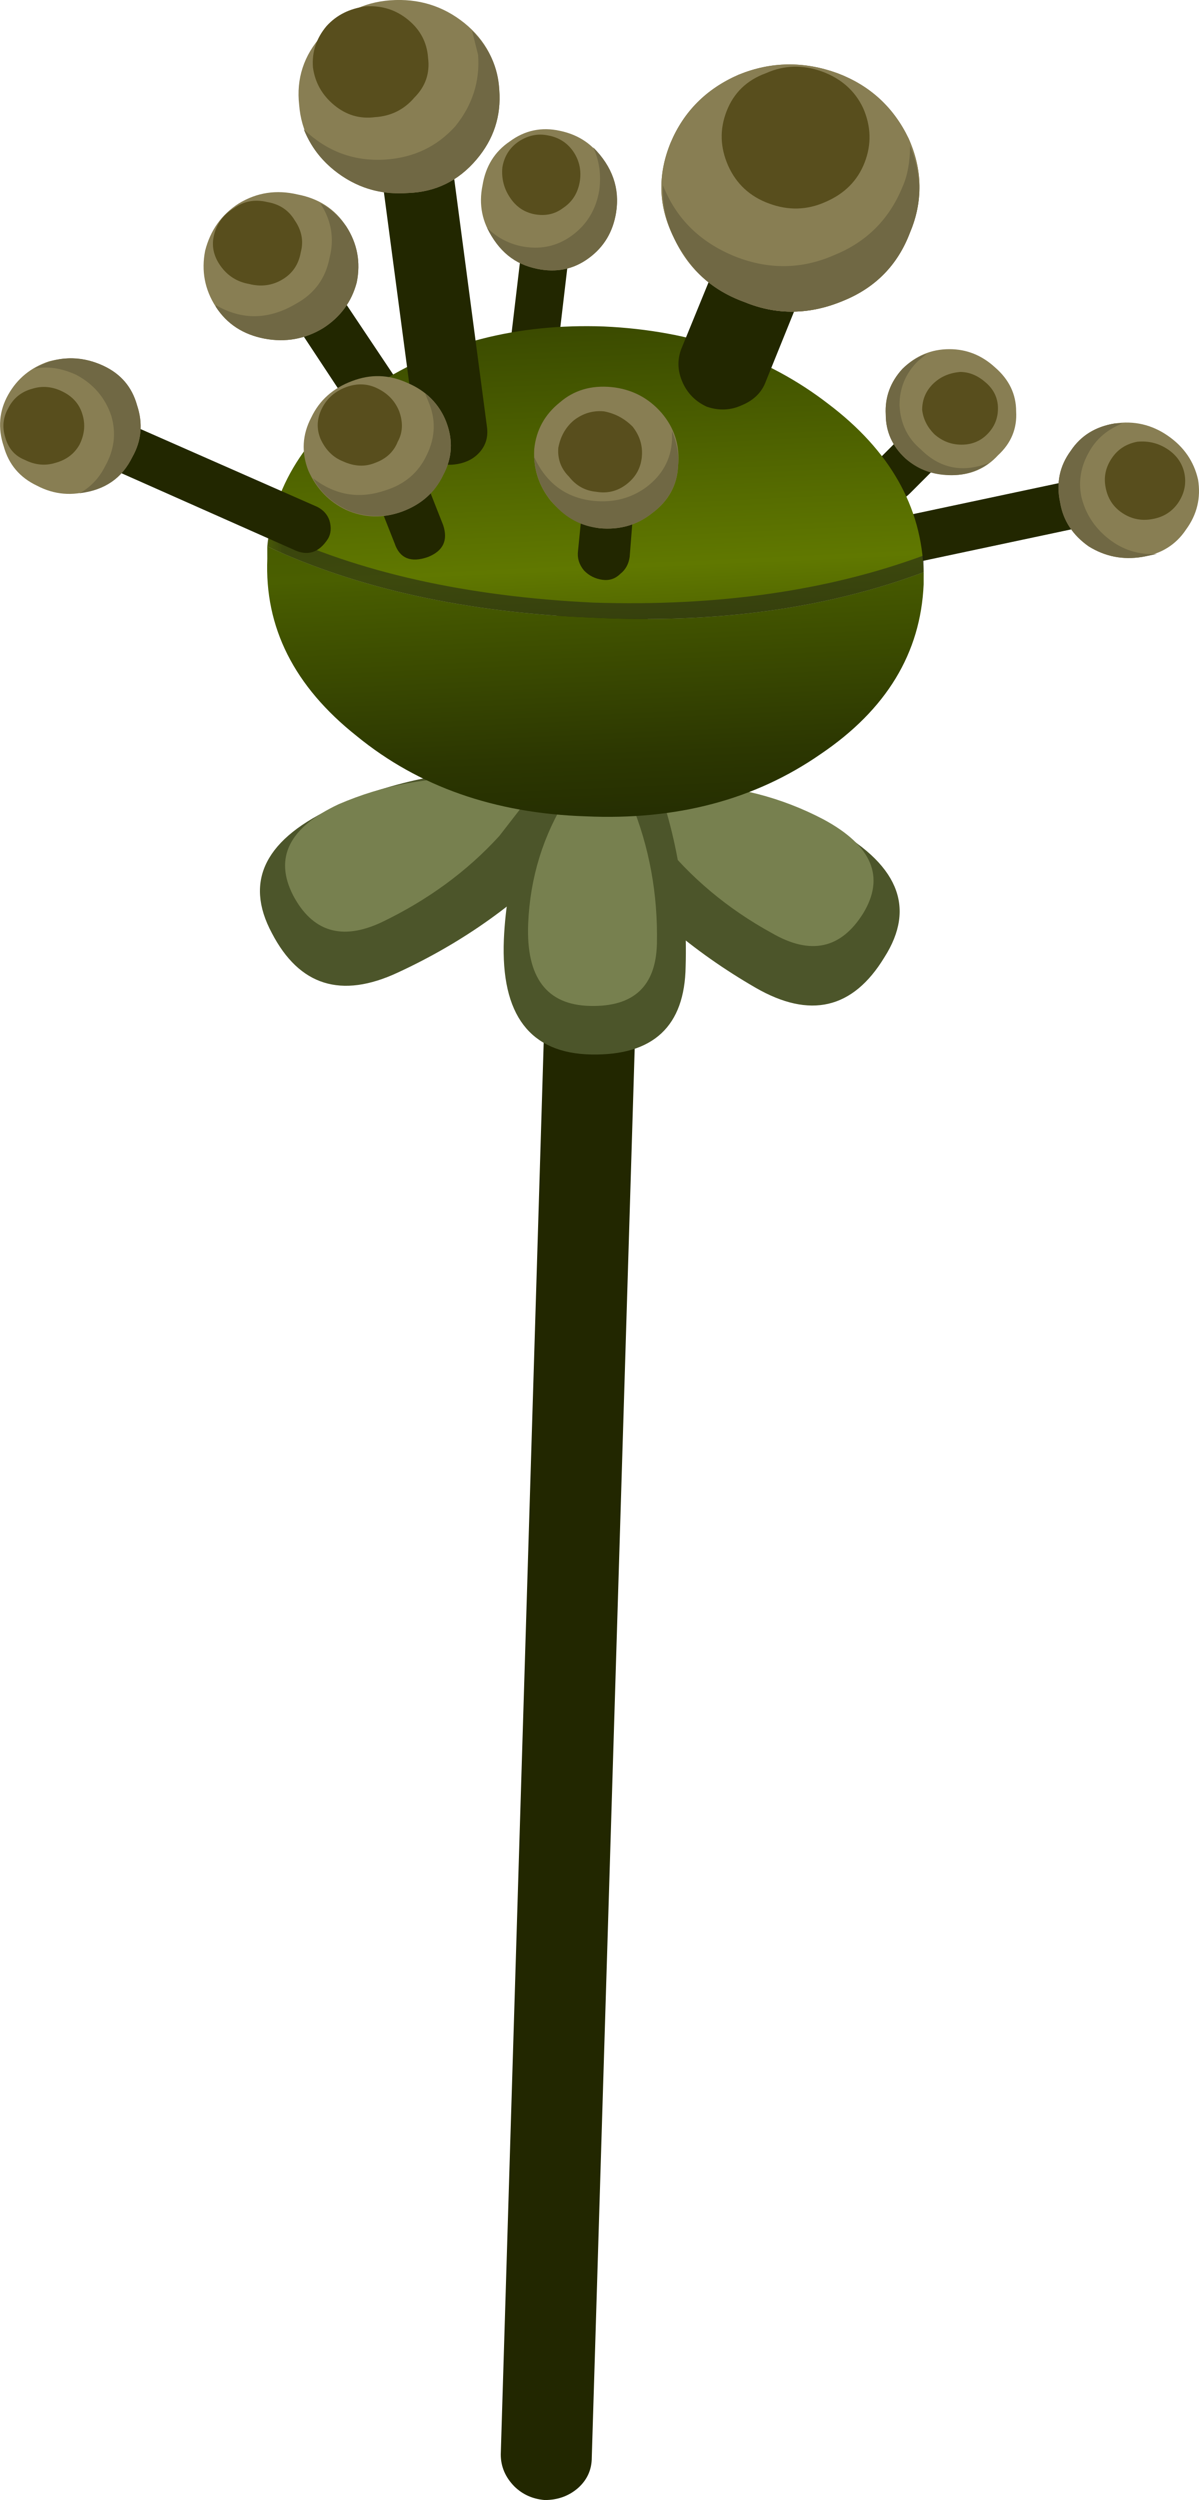 <?xml version="1.0" encoding="UTF-8" standalone="no"?> <!-- Created with Inkscape (http://www.inkscape.org/) --> <svg xmlns:inkscape="http://www.inkscape.org/namespaces/inkscape" xmlns:rdf="http://www.w3.org/1999/02/22-rdf-syntax-ns#" xmlns="http://www.w3.org/2000/svg" xmlns:xlink="http://www.w3.org/1999/xlink" xmlns:ns1="http://sozi.baierouge.fr" xmlns:cc="http://creativecommons.org/ns#" xmlns:sodipodi="http://sodipodi.sourceforge.net/DTD/sodipodi-0.dtd" xmlns:dc="http://purl.org/dc/elements/1.1/" id="svg2" xml:space="preserve" viewBox="0 0 39.552 82.411" inkscape:version="0.91 r13725"> <defs id="defs6"> <clipPath id="clipPath64"> <path id="path66" d="m15.297 41.401c-1.68 0.106-3.133 0.453-4.359 1.039-1.204 0.586-1.817 1.227-1.84 1.918-0.028 0.695 0.558 1.231 1.757 1.602 1.2 0.398 2.641 0.535 4.321 0.398 1.707-0.133 3.16-0.492 4.359-1.078s1.813-1.215 1.84-1.879c0.027-0.695-0.559-1.226-1.758-1.601-1.176-0.399-2.613-0.532-4.32-0.399z" inkscape:connector-curvature="0"></path> </clipPath> <clipPath id="clipPath72"> <path id="path74" d="m21.639-21.292h8.808v6.683h-8.808v-6.683z" inkscape:connector-curvature="0"></path> </clipPath> <radialGradient id="radialGradient76" gradientUnits="userSpaceOnUse" cy="-18.095" cx="26.133" r="3.077"> <stop id="stop78" style="stop-color:#ffffff;stop-opacity:.647" offset="0"></stop> <stop id="stop80" style="stop-color:#ffffff;stop-opacity:0" offset=".957"></stop> <stop id="stop82" style="stop-color:#ffffff;stop-opacity:0" offset="1"></stop> </radialGradient> <mask id="mask84"> <g id="g86"> <g id="g88" clip-path="url(#clipPath72)"> <path id="path90" style="fill:url(#radialGradient76)" d="m21.639-21.292h8.808v6.683h-8.808v-6.683z" inkscape:connector-curvature="0"></path> </g> </g> </mask> <radialGradient id="radialGradient94" gradientUnits="userSpaceOnUse" cy="-18.095" cx="26.133" r="3.077"> <stop id="stop96" style="stop-color:#000000" offset="0"></stop> <stop id="stop98" style="stop-color:#000000" offset="1"></stop> </radialGradient> <linearGradient id="linearGradient112" y2="18.782" gradientUnits="userSpaceOnUse" x2="-11.488" gradientTransform="matrix(-.036 .799 .799 .036 .016 65.92)" y1="18.782" x1="-28.83"> <stop id="stop114" style="stop-color:#222a02" offset="0"></stop> <stop id="stop116" style="stop-color:#2c3701" offset=".129"></stop> <stop id="stop118" style="stop-color:#495b00" offset=".365"></stop> <stop id="stop120" style="stop-color:#607800" offset=".533"></stop> <stop id="stop122" style="stop-color:#3f5000" offset=".941"></stop> <stop id="stop124" style="stop-color:#3b4a00" offset="1"></stop> </linearGradient> <clipPath id="clipPath132"> <path id="path134" d="m7 43.928h18v9h-18v-9z" inkscape:connector-curvature="0"></path> </clipPath> <mask id="mask136"> <g id="g138"> <g id="g140" clip-path="url(#clipPath132)"> <path id="path142" style="fill:#000000;fill-opacity:.5" d="m7 43.928h18v9h-18v-9z" inkscape:connector-curvature="0"></path> </g> </g> </mask> <clipPath id="clipPath148"> <path id="path150" d="m7 43.928h18v9h-18v-9z" inkscape:connector-curvature="0"></path> </clipPath> <clipPath id="clipPath152"> <path id="path154" d="m7 44h18v9h-18v-9z" inkscape:connector-curvature="0"></path> </clipPath> <linearGradient id="linearGradient182" y2="18.76" gradientUnits="userSpaceOnUse" x2="-11.488" gradientTransform="matrix(-.036 .799 .799 .036 .016 65.92)" y1="18.76" x1="-28.83"> <stop id="stop184" style="stop-color:#222a02" offset="0"></stop> <stop id="stop186" style="stop-color:#2c3701" offset=".176"></stop> <stop id="stop188" style="stop-color:#475b00" offset=".506"></stop> <stop id="stop190" style="stop-color:#4a5f00" offset=".533"></stop> <stop id="stop192" style="stop-color:#3b4a00" offset="1"></stop> </linearGradient> </defs> <g id="g10" transform="matrix(1.25 0 0 -1.25 0 82.411)"> <g id="g12"> <path id="path14" style="fill-rule:evenodd;fill:#222700" d="m15.016 59.241-0.641-5.441c-0.027-0.161-0.105-0.293-0.238-0.399-0.16-0.109-0.321-0.133-0.481-0.082-0.187 0.027-0.332 0.106-0.441 0.242-0.078 0.16-0.106 0.332-0.078 0.52l0.64 5.398c0.024 0.188 0.106 0.336 0.239 0.442 0.132 0.078 0.293 0.105 0.48 0.078 0.16-0.051 0.293-0.145 0.399-0.278 0.109-0.16 0.148-0.32 0.121-0.48z" inkscape:connector-curvature="0"></path> <path id="path16" style="fill-rule:evenodd;fill:#887e53" d="m16.258 60.319c-0.082-0.504-0.32-0.906-0.723-1.199-0.398-0.293-0.851-0.387-1.359-0.281-0.481 0.109-0.867 0.375-1.16 0.8-0.293 0.426-0.387 0.895-0.282 1.403 0.082 0.504 0.321 0.89 0.723 1.16 0.398 0.293 0.84 0.383 1.32 0.277 0.504-0.105 0.891-0.371 1.161-0.801 0.292-0.398 0.398-0.851 0.32-1.359z" inkscape:connector-curvature="0"></path> <path id="path18" style="fill-rule:evenodd;fill:#706844" d="m16.258 60.319c-0.082-0.504-0.32-0.906-0.723-1.199-0.398-0.293-0.851-0.387-1.359-0.281-0.586 0.109-1.028 0.468-1.321 1.082 0.243-0.243 0.536-0.403 0.879-0.481 0.508-0.105 0.961-0.015 1.364 0.281 0.398 0.293 0.636 0.692 0.718 1.2 0.051 0.398 0 0.773-0.16 1.121 0.508-0.508 0.707-1.082 0.602-1.723z" inkscape:connector-curvature="0"></path> <path id="path20" style="fill-rule:evenodd;fill:#584e1d" d="m15.297 61.12c-0.055-0.293-0.199-0.52-0.442-0.68-0.214-0.16-0.464-0.215-0.757-0.16-0.27 0.055-0.481 0.199-0.641 0.441-0.16 0.239-0.227 0.504-0.199 0.797 0.051 0.297 0.199 0.524 0.437 0.684 0.243 0.156 0.496 0.211 0.762 0.156 0.293-0.051 0.52-0.199 0.68-0.437 0.16-0.243 0.211-0.508 0.16-0.801z" inkscape:connector-curvature="0"></path> <path id="path22" style="fill-rule:evenodd;fill:#222700" d="m23.098 52.159 5.277 1.121c0.187 0.027 0.363 0 0.52-0.078 0.136-0.109 0.214-0.254 0.242-0.441 0.105-0.375-0.067-0.614-0.52-0.719l-5.281-1.121c-0.184-0.028-0.348 0.011-0.481 0.121-0.16 0.105-0.253 0.238-0.281 0.398-0.023 0.188 0 0.348 0.082 0.481 0.106 0.132 0.254 0.215 0.442 0.238z" inkscape:connector-curvature="0"></path> <path id="path24" style="fill-rule:evenodd;fill:#887e53" d="m30.137 51.241c-0.508-0.082-0.973 0.012-1.403 0.277-0.425 0.297-0.679 0.684-0.757 1.16-0.11 0.508-0.016 0.961 0.281 1.364 0.265 0.398 0.652 0.636 1.156 0.719 0.508 0.078 0.977-0.028 1.402-0.321 0.426-0.293 0.692-0.679 0.801-1.16 0.078-0.48-0.027-0.922-0.32-1.32-0.266-0.399-0.656-0.641-1.16-0.719z" inkscape:connector-curvature="0"></path> <path id="path26" style="fill-rule:evenodd;fill:#706844" d="m28.535 52.839c0.106-0.453 0.348-0.825 0.719-1.118 0.375-0.296 0.801-0.429 1.281-0.402l-0.398-0.078c-0.508-0.082-0.973 0.012-1.403 0.277-0.425 0.297-0.679 0.684-0.757 1.16-0.11 0.508-0.016 0.961 0.281 1.364 0.265 0.398 0.652 0.636 1.156 0.719h0.203c-0.402-0.161-0.695-0.415-0.883-0.762-0.211-0.371-0.277-0.758-0.199-1.16z" inkscape:connector-curvature="0"></path> <path id="path28" style="fill-rule:evenodd;fill:#584e1d" d="m30.414 52.241c-0.289-0.055-0.559 0-0.797 0.16-0.242 0.16-0.387 0.387-0.441 0.68-0.051 0.265 0 0.519 0.16 0.758 0.16 0.242 0.387 0.386 0.68 0.441 0.293 0.027 0.558-0.039 0.8-0.199 0.239-0.16 0.387-0.375 0.442-0.641 0.051-0.265 0-0.519-0.16-0.762-0.16-0.238-0.391-0.386-0.684-0.437z" inkscape:connector-curvature="0"></path> <path id="path30" style="fill-rule:evenodd;fill:#222700" d="m11.695 54.081c0.243-0.375 0.16-0.695-0.238-0.961-0.375-0.238-0.707-0.16-1 0.238l-3.199 4.844c-0.11 0.156-0.137 0.332-0.082 0.519 0.027 0.184 0.121 0.332 0.281 0.438 0.426 0.242 0.758 0.16 1-0.238l3.238-4.84z" inkscape:connector-curvature="0"></path> <path id="path32" style="fill-rule:evenodd;fill:#887e53" d="m9.137 59.96c0.293-0.453 0.386-0.946 0.277-1.481-0.133-0.504-0.426-0.906-0.879-1.199-0.48-0.293-1-0.387-1.558-0.281-0.563 0.109-0.989 0.387-1.282 0.84s-0.386 0.949-0.281 1.48c0.137 0.535 0.43 0.949 0.883 1.242 0.48 0.293 1 0.371 1.558 0.239 0.559-0.106 0.989-0.387 1.282-0.84z" inkscape:connector-curvature="0"></path> <path id="path34" style="fill-rule:evenodd;fill:#706844" d="m9.137 59.96c0.293-0.453 0.386-0.946 0.277-1.481-0.133-0.504-0.426-0.906-0.879-1.199-0.48-0.293-1-0.387-1.558-0.281-0.563 0.109-0.989 0.387-1.282 0.84v0.043c0.696-0.403 1.403-0.387 2.121 0.039 0.481 0.265 0.774 0.664 0.879 1.199 0.133 0.508 0.055 0.988-0.238 1.441 0.238-0.109 0.465-0.308 0.68-0.601z" inkscape:connector-curvature="0"></path> <path id="path36" style="fill-rule:evenodd;fill:#584e1d" d="m7.777 60.12c0.184-0.266 0.239-0.547 0.161-0.84-0.055-0.32-0.215-0.559-0.481-0.719s-0.562-0.203-0.883-0.121c-0.316 0.055-0.57 0.215-0.758 0.481-0.187 0.265-0.242 0.547-0.16 0.84 0.078 0.292 0.254 0.519 0.52 0.679 0.265 0.188 0.558 0.238 0.879 0.16 0.32-0.054 0.562-0.214 0.722-0.48z" inkscape:connector-curvature="0"></path> <path id="path38" style="fill-rule:evenodd;fill:#222700" d="m24.016 52.921c-0.293-0.293-0.586-0.309-0.879-0.039-0.27 0.265-0.282 0.543-0.043 0.839l1.32 1.321c0.133 0.105 0.281 0.16 0.441 0.16 0.188 0 0.333-0.055 0.442-0.16 0.265-0.242 0.277-0.508 0.039-0.801l-1.32-1.32z" inkscape:connector-curvature="0"></path> <path id="path40" style="fill-rule:evenodd;fill:#887e53" d="m26.336 53.921c-0.32-0.348-0.719-0.52-1.199-0.52-0.481 0-0.895 0.145-1.242 0.438-0.348 0.32-0.52 0.707-0.52 1.16-0.027 0.453 0.121 0.855 0.441 1.203 0.348 0.344 0.758 0.519 1.239 0.519 0.453 0 0.855-0.16 1.203-0.48 0.371-0.32 0.558-0.707 0.558-1.16 0.028-0.453-0.132-0.84-0.48-1.16z" inkscape:connector-curvature="0"></path> <path id="path42" style="fill-rule:evenodd;fill:#706844" d="m23.895 53.839c-0.344 0.32-0.52 0.707-0.52 1.16-0.023 0.453 0.121 0.855 0.441 1.203 0.188 0.184 0.403 0.316 0.641 0.398l-0.238-0.199c-0.321-0.32-0.481-0.707-0.481-1.16 0.024-0.48 0.211-0.867 0.559-1.16 0.508-0.508 1.105-0.629 1.801-0.36-0.321-0.242-0.696-0.347-1.121-0.32-0.426 0.024-0.786 0.172-1.082 0.438z" inkscape:connector-curvature="0"></path> <path id="path44" style="fill-rule:evenodd;fill:#584e1d" d="m26.055 54.479c-0.184-0.187-0.414-0.277-0.68-0.277s-0.508 0.09-0.719 0.277c-0.187 0.188-0.293 0.403-0.32 0.641 0 0.266 0.094 0.492 0.281 0.68 0.188 0.187 0.426 0.293 0.719 0.32 0.242 0 0.469-0.094 0.68-0.281 0.214-0.184 0.32-0.414 0.32-0.68s-0.094-0.492-0.281-0.68z" inkscape:connector-curvature="0"></path> <path id="path46" style="fill-rule:evenodd;fill:#222700" d="m17.137 50.999-1.52-49.879c0-0.32-0.121-0.586-0.359-0.801-0.242-0.211-0.535-0.32-0.883-0.32-0.32 0.027-0.586 0.148-0.801 0.359-0.238 0.242-0.359 0.524-0.359 0.844l1.519 49.918c0.028 0.32 0.161 0.586 0.403 0.801 0.238 0.215 0.519 0.304 0.84 0.281 0.347 0 0.625-0.121 0.839-0.363 0.239-0.239 0.348-0.52 0.321-0.84z" inkscape:connector-curvature="0"></path> <path id="path48" style="fill-rule:evenodd;fill:#4c552a" d="m14.574 45.319 2.203 0.199c1.813-0.05 3.504-0.504 5.078-1.359 1.84-0.984 2.336-2.145 1.481-3.481-0.828-1.359-1.961-1.625-3.398-0.796-1.657 0.957-3.043 2.144-4.161 3.558l-1.203 1.879z" inkscape:connector-curvature="0"></path> <path id="path50" style="fill-rule:evenodd;fill:#77804f" d="m16.574 45.12 1.563 0.121c1.277-0.027 2.48-0.336 3.597-0.922 1.282-0.691 1.629-1.519 1.043-2.48-0.586-0.934-1.386-1.106-2.402-0.52-1.172 0.641-2.16 1.469-2.961 2.481l-0.84 1.32z" inkscape:connector-curvature="0"></path> <path id="path52" style="fill-rule:evenodd;fill:#4c552a" d="m16.297 45.241c-0.266-0.508-0.707-1.094-1.32-1.762-1.254-1.332-2.747-2.398-4.481-3.199-1.492-0.695-2.598-0.348-3.32 1.039-0.746 1.387-0.172 2.508 1.722 3.359 1.653 0.723 3.383 1.028 5.2 0.922 0.906-0.054 1.636-0.175 2.199-0.359z" inkscape:connector-curvature="0"></path> <path id="path54" style="fill-rule:evenodd;fill:#77804f" d="m14.137 45.12-0.961-1.238c-0.852-0.934-1.895-1.696-3.121-2.282-1.039-0.48-1.813-0.242-2.321 0.719-0.504 0.988-0.105 1.789 1.204 2.402 1.171 0.504 2.386 0.731 3.636 0.68 0.641-0.055 1.16-0.148 1.563-0.281z" inkscape:connector-curvature="0"></path> <path id="path56" style="fill-rule:evenodd;fill:#4c552a" d="m16.176 47.678 1-1.957c0.668-1.679 0.972-3.441 0.918-5.281-0.024-1.574-0.852-2.347-2.481-2.32-1.625 0.027-2.398 1.039-2.316 3.039 0.078 1.734 0.586 3.336 1.519 4.801l1.36 1.718z" inkscape:connector-curvature="0"></path> <path id="path58" style="fill-rule:evenodd;fill:#77804f" d="m15.938 46.12 0.718-1.359c0.481-1.172 0.707-2.415 0.68-3.719-0.027-1.121-0.613-1.668-1.762-1.641-1.144 0.024-1.691 0.746-1.636 2.16 0.05 1.227 0.398 2.348 1.039 3.36l0.961 1.199z" inkscape:connector-curvature="0"></path> <g id="g60"> <g id="g62" clip-path="url(#clipPath64)"> <g id="g68" transform="matrix(.026 -.8 1.979 -.156 50.354 61.952)"> <g id="g92" mask="url(#mask84)"> <path id="path100" style="fill-rule:evenodd;fill:url(#radialGradient94)" d="m15.297 41.401c-1.68 0.106-3.133 0.453-4.359 1.039-1.204 0.586-1.817 1.227-1.84 1.918-0.028 0.695 0.558 1.231 1.757 1.602 1.2 0.398 2.641 0.535 4.321 0.398 1.707-0.133 3.16-0.492 4.359-1.078s1.813-1.215 1.84-1.879c0.027-0.695-0.559-1.226-1.758-1.601-1.176-0.399-2.613-0.532-4.32-0.399z" inkscape:connector-curvature="0"></path> </g> </g> </g> </g> <g id="g102"> <g id="g104"> <g id="g110"> <path id="path126" style="fill-rule:evenodd;fill:url(#linearGradient112)" d="m15.938 57.319c2.316-0.105 4.292-0.785 5.917-2.039 1.625-1.227 2.469-2.707 2.52-4.441-2.559-0.957-5.469-1.36-8.719-1.2-3.332 0.133-6.199 0.762-8.601 1.879 0.187 1.707 1.136 3.121 2.84 4.243 1.734 1.121 3.746 1.64 6.043 1.558z" inkscape:connector-curvature="0"></path> </g> </g> </g> <g id="g128"> <g id="g144" mask="url(#mask136)"> <g id="g156"> <g id="g158" clip-path="url(#clipPath148)"> <g id="g160" transform="translate(0 -.072)"> <g id="g164"> <g id="g166" clip-path="url(#clipPath152)"> <g id="g168"> <path id="path170" style="fill-rule:evenodd;fill:#1a1a1a" d="m7.098 52.031c2.343-1.121 5.199-1.761 8.558-1.922 3.282-0.105 6.188 0.309 8.719 1.243v-0.36c-0.051-1.789-0.961-3.265-2.719-4.441-1.734-1.199-3.801-1.758-6.199-1.68-2.375 0.106-4.387 0.813-6.043 2.121-1.625 1.332-2.41 2.895-2.359 4.68l0.043 0.359z" inkscape:connector-curvature="0"></path> </g> </g> </g> </g> </g> </g> </g> </g> <g id="g172"> <g id="g174"> <g id="g180"> <path id="path194" style="fill-rule:evenodd;fill:url(#linearGradient182)" d="m7.055 51.518c2.402-1.117 5.269-1.746 8.601-1.879 3.254-0.16 6.16 0.243 8.719 1.2v-0.321c-0.078-1.812-0.984-3.304-2.719-4.476-1.734-1.203-3.801-1.75-6.199-1.641-2.402 0.078-4.414 0.785-6.043 2.117-1.652 1.309-2.437 2.868-2.359 4.684v0.316z" inkscape:connector-curvature="0"></path> </g> </g> </g> <path id="path196" style="fill-rule:evenodd;fill:#222700" d="m21.574 59.241-1.359-3.359c-0.106-0.297-0.32-0.508-0.641-0.641-0.293-0.133-0.597-0.148-0.918-0.039-0.293 0.133-0.508 0.344-0.64 0.637-0.133 0.297-0.149 0.586-0.039 0.882l1.359 3.321c0.133 0.293 0.348 0.504 0.641 0.636 0.293 0.137 0.585 0.149 0.878 0.043 0.321-0.136 0.547-0.347 0.68-0.64 0.16-0.266 0.172-0.547 0.039-0.84z" inkscape:connector-curvature="0"></path> <path id="path198" style="fill-rule:evenodd;fill:#887e53" d="m24.016 59.8c-0.321-0.852-0.907-1.454-1.758-1.801-0.883-0.371-1.75-0.387-2.602-0.039-0.879 0.32-1.508 0.894-1.879 1.718-0.402 0.801-0.429 1.629-0.082 2.481 0.348 0.828 0.946 1.43 1.801 1.801 0.852 0.347 1.719 0.359 2.602 0.039 0.851-0.321 1.48-0.891 1.879-1.719 0.371-0.828 0.386-1.652 0.039-2.48z" inkscape:connector-curvature="0"></path> <path id="path200" style="fill-rule:evenodd;fill:#887e53" d="m24.016 59.8c-0.321-0.852-0.907-1.454-1.758-1.801-0.883-0.371-1.75-0.387-2.602-0.039-0.879 0.32-1.508 0.894-1.879 1.718-0.402 0.801-0.429 1.629-0.082 2.481 0.348 0.828 0.946 1.43 1.801 1.801 0.852 0.347 1.719 0.359 2.602 0.039 0.851-0.321 1.48-0.891 1.879-1.719 0.371-0.828 0.386-1.652 0.039-2.48z" inkscape:connector-curvature="0"></path> <path id="path202" style="fill-rule:evenodd;fill:#706844" d="m23.816 60.999c0.133 0.293 0.2 0.656 0.2 1.082 0.32-0.774 0.32-1.535 0-2.281-0.321-0.852-0.907-1.454-1.758-1.801-0.883-0.371-1.75-0.387-2.602-0.039-0.691 0.242-1.226 0.652-1.601 1.242-0.399 0.559-0.586 1.172-0.559 1.84 0.348-0.883 0.984-1.508 1.918-1.883 0.883-0.344 1.75-0.332 2.602 0.043 0.851 0.344 1.453 0.945 1.8 1.797z" inkscape:connector-curvature="0"></path> <path id="path204" style="fill-rule:evenodd;fill:#584e1d" d="m22.816 61.639c-0.187-0.48-0.535-0.824-1.039-1.039-0.48-0.214-0.976-0.226-1.48-0.039-0.508 0.184-0.867 0.52-1.082 1-0.211 0.481-0.227 0.957-0.039 1.438 0.187 0.48 0.531 0.816 1.039 1 0.48 0.215 0.976 0.226 1.48 0.043 0.508-0.188 0.867-0.508 1.082-0.961 0.211-0.481 0.227-0.961 0.039-1.442z" inkscape:connector-curvature="0"></path> <path id="path206" style="fill-rule:evenodd;fill:#222700" d="m11.777 62.8 1.078-8.161c0.028-0.265-0.05-0.492-0.238-0.679-0.16-0.16-0.375-0.254-0.64-0.282-0.266-0.027-0.497 0.043-0.68 0.204-0.188 0.16-0.293 0.359-0.32 0.597l-1.082 8.16c-0.024 0.243 0.043 0.454 0.203 0.641 0.16 0.188 0.371 0.293 0.636 0.32 0.27 0.028 0.508-0.039 0.723-0.199 0.184-0.16 0.293-0.359 0.32-0.601z" inkscape:connector-curvature="0"></path> <path id="path208" style="fill-rule:evenodd;fill:#887e53" d="m13.176 63.561c0.054-0.695-0.149-1.308-0.602-1.84-0.476-0.562-1.078-0.855-1.797-0.882-0.746-0.051-1.402 0.148-1.961 0.601-0.558 0.453-0.867 1.028-0.921 1.719-0.079 0.695 0.121 1.309 0.601 1.84 0.481 0.562 1.078 0.867 1.801 0.922 0.746 0.054 1.398-0.149 1.961-0.602 0.558-0.453 0.863-1.039 0.918-1.758z" inkscape:connector-curvature="0"></path> <path id="path210" style="fill-rule:evenodd;fill:#706844" d="m13.176 63.561c0.054-0.695-0.149-1.308-0.602-1.84-0.476-0.562-1.078-0.855-1.797-0.882-0.613-0.051-1.175 0.082-1.679 0.402-0.508 0.32-0.868 0.746-1.082 1.277 0.613-0.586 1.332-0.851 2.16-0.797 0.746 0.051 1.359 0.344 1.84 0.879 0.453 0.559 0.652 1.188 0.601 1.879l-0.16 0.641c0.453-0.453 0.691-0.973 0.719-1.559z" inkscape:connector-curvature="0"></path> <path id="path212" style="fill-rule:evenodd;fill:#584e1d" d="m11.297 64.401c0.051-0.402-0.067-0.75-0.359-1.043-0.27-0.316-0.614-0.492-1.043-0.519-0.399-0.051-0.758 0.054-1.079 0.32-0.32 0.266-0.507 0.602-0.558 1-0.028 0.402 0.09 0.762 0.359 1.082 0.266 0.293 0.613 0.465 1.039 0.52 0.426 0.027 0.801-0.094 1.121-0.36 0.321-0.265 0.493-0.601 0.52-1z" inkscape:connector-curvature="0"></path> <path id="path214" style="fill-rule:evenodd;fill:#222700" d="m11.695 52.081c0.133-0.403 0-0.68-0.398-0.84-0.453-0.16-0.75-0.039-0.883 0.359l-0.758 1.918c-0.133 0.43 0 0.707 0.399 0.84 0.453 0.137 0.75 0.016 0.883-0.359l0.757-1.918z" inkscape:connector-curvature="0"></path> <path id="path216" style="fill-rule:evenodd;fill:#887e53" d="m11.777 54.8c0.184-0.481 0.161-0.946-0.082-1.399-0.215-0.453-0.574-0.773-1.078-0.961-0.508-0.187-1-0.172-1.48 0.039-0.453 0.215-0.789 0.563-1 1.039-0.188 0.481-0.16 0.95 0.078 1.403 0.215 0.453 0.574 0.773 1.082 0.961 0.48 0.183 0.961 0.171 1.437-0.043 0.508-0.211 0.856-0.559 1.043-1.039z" inkscape:connector-curvature="0"></path> <path id="path218" style="fill-rule:evenodd;fill:#706844" d="m11.258 53.921c0.238 0.48 0.25 0.961 0.039 1.437l-0.082 0.203c0.265-0.215 0.453-0.468 0.562-0.761 0.184-0.481 0.161-0.946-0.082-1.399-0.215-0.453-0.574-0.773-1.078-0.961-0.453-0.16-0.906-0.16-1.359 0-0.453 0.188-0.789 0.481-1 0.879 0.586-0.453 1.226-0.558 1.918-0.32 0.508 0.16 0.867 0.469 1.082 0.922z" inkscape:connector-curvature="0"></path> <path id="path220" style="fill-rule:evenodd;fill:#584e1d" d="m10.535 55.081c0.106-0.293 0.094-0.563-0.039-0.801-0.105-0.266-0.305-0.453-0.601-0.559-0.266-0.109-0.547-0.093-0.84 0.04-0.266 0.105-0.465 0.304-0.598 0.597-0.109 0.27-0.094 0.535 0.039 0.801s0.348 0.453 0.641 0.562c0.293 0.106 0.574 0.094 0.84-0.043 0.265-0.132 0.453-0.332 0.558-0.597z" inkscape:connector-curvature="0"></path> <path id="path222" style="fill-rule:evenodd;fill:#222700" d="m16.617 51.241c-0.027-0.188-0.109-0.336-0.242-0.441-0.133-0.133-0.293-0.188-0.48-0.161-0.188 0.028-0.348 0.106-0.481 0.243-0.133 0.16-0.184 0.332-0.16 0.519l0.203 2.039c0 0.188 0.078 0.332 0.238 0.442 0.133 0.105 0.293 0.144 0.481 0.117 0.187-0.024 0.332-0.106 0.441-0.238 0.133-0.133 0.184-0.293 0.16-0.481l-0.16-2.039z" inkscape:connector-curvature="0"></path> <path id="path224" style="fill-rule:evenodd;fill:#887e53" d="m17.895 53.639c-0.024-0.503-0.25-0.918-0.68-1.238-0.399-0.32-0.867-0.453-1.399-0.402-0.507 0.082-0.933 0.32-1.281 0.722-0.32 0.399-0.465 0.852-0.437 1.36 0.05 0.504 0.277 0.918 0.679 1.238 0.371 0.32 0.825 0.453 1.36 0.402 0.531-0.054 0.972-0.281 1.32-0.679 0.344-0.403 0.492-0.867 0.438-1.403z" inkscape:connector-curvature="0"></path> <path id="path226" style="fill-rule:evenodd;fill:#706844" d="m17.734 54.319v0.242c0.133-0.32 0.188-0.629 0.161-0.922-0.028-0.503-0.254-0.918-0.68-1.238-0.399-0.32-0.867-0.453-1.399-0.402-0.48 0.054-0.882 0.269-1.203 0.64-0.316 0.348-0.492 0.762-0.519 1.243 0.32-0.696 0.84-1.082 1.562-1.161 0.532-0.054 1 0.067 1.399 0.36 0.425 0.32 0.652 0.734 0.679 1.238z" inkscape:connector-curvature="0"></path> <path id="path228" style="fill-rule:evenodd;fill:#584e1d" d="m16.938 53.882c-0.028-0.297-0.161-0.536-0.403-0.723-0.238-0.184-0.508-0.25-0.801-0.199-0.293 0.027-0.531 0.16-0.718 0.398-0.215 0.215-0.305 0.469-0.282 0.762 0.055 0.293 0.188 0.535 0.403 0.719 0.238 0.187 0.504 0.269 0.801 0.242 0.292-0.055 0.542-0.188 0.757-0.403 0.188-0.238 0.27-0.503 0.243-0.796z" inkscape:connector-curvature="0"></path> <path id="path230" style="fill-rule:evenodd;fill:#222700" d="m8.375 52.561c0.16-0.082 0.266-0.203 0.32-0.359 0.055-0.188 0.039-0.348-0.039-0.481-0.242-0.375-0.547-0.468-0.922-0.281l-4.957 2.199c-0.16 0.082-0.269 0.2-0.32 0.36-0.055 0.187-0.043 0.347 0.039 0.48 0.188 0.375 0.481 0.469 0.879 0.282l5-2.2z" inkscape:connector-curvature="0"></path> <path id="path232" style="fill-rule:evenodd;fill:#887e53" d="m2.734 56.28c0.457-0.215 0.75-0.559 0.883-1.039 0.16-0.48 0.117-0.934-0.121-1.359-0.238-0.457-0.601-0.75-1.082-0.883-0.504-0.16-0.984-0.117-1.437 0.121-0.454 0.215-0.747 0.558-0.879 1.039-0.16 0.48-0.121 0.934 0.117 1.359 0.242 0.43 0.601 0.723 1.082 0.883 0.504 0.133 0.984 0.094 1.437-0.121z" inkscape:connector-curvature="0"></path> <path id="path234" style="fill-rule:evenodd;fill:#706844" d="m2.734 56.28c0.457-0.215 0.75-0.559 0.883-1.039 0.16-0.48 0.117-0.934-0.121-1.359-0.266-0.563-0.734-0.883-1.398-0.961 0.293 0.16 0.519 0.398 0.679 0.718 0.239 0.426 0.293 0.868 0.161 1.321-0.161 0.48-0.469 0.84-0.922 1.082-0.399 0.183-0.774 0.238-1.121 0.16 0.585 0.344 1.203 0.371 1.839 0.078z" inkscape:connector-curvature="0"></path> <path id="path236" style="fill-rule:evenodd;fill:#584e1d" d="m1.656 55.6c0.266-0.132 0.442-0.332 0.52-0.601 0.082-0.266 0.054-0.531-0.078-0.797-0.137-0.242-0.348-0.402-0.641-0.481-0.266-0.082-0.535-0.054-0.801 0.079-0.265 0.105-0.441 0.308-0.519 0.601-0.082 0.266-0.055 0.52 0.078 0.758 0.133 0.266 0.347 0.441 0.64 0.519 0.266 0.083 0.536 0.055 0.801-0.078z" inkscape:connector-curvature="0"></path> </g> </g> </svg> 